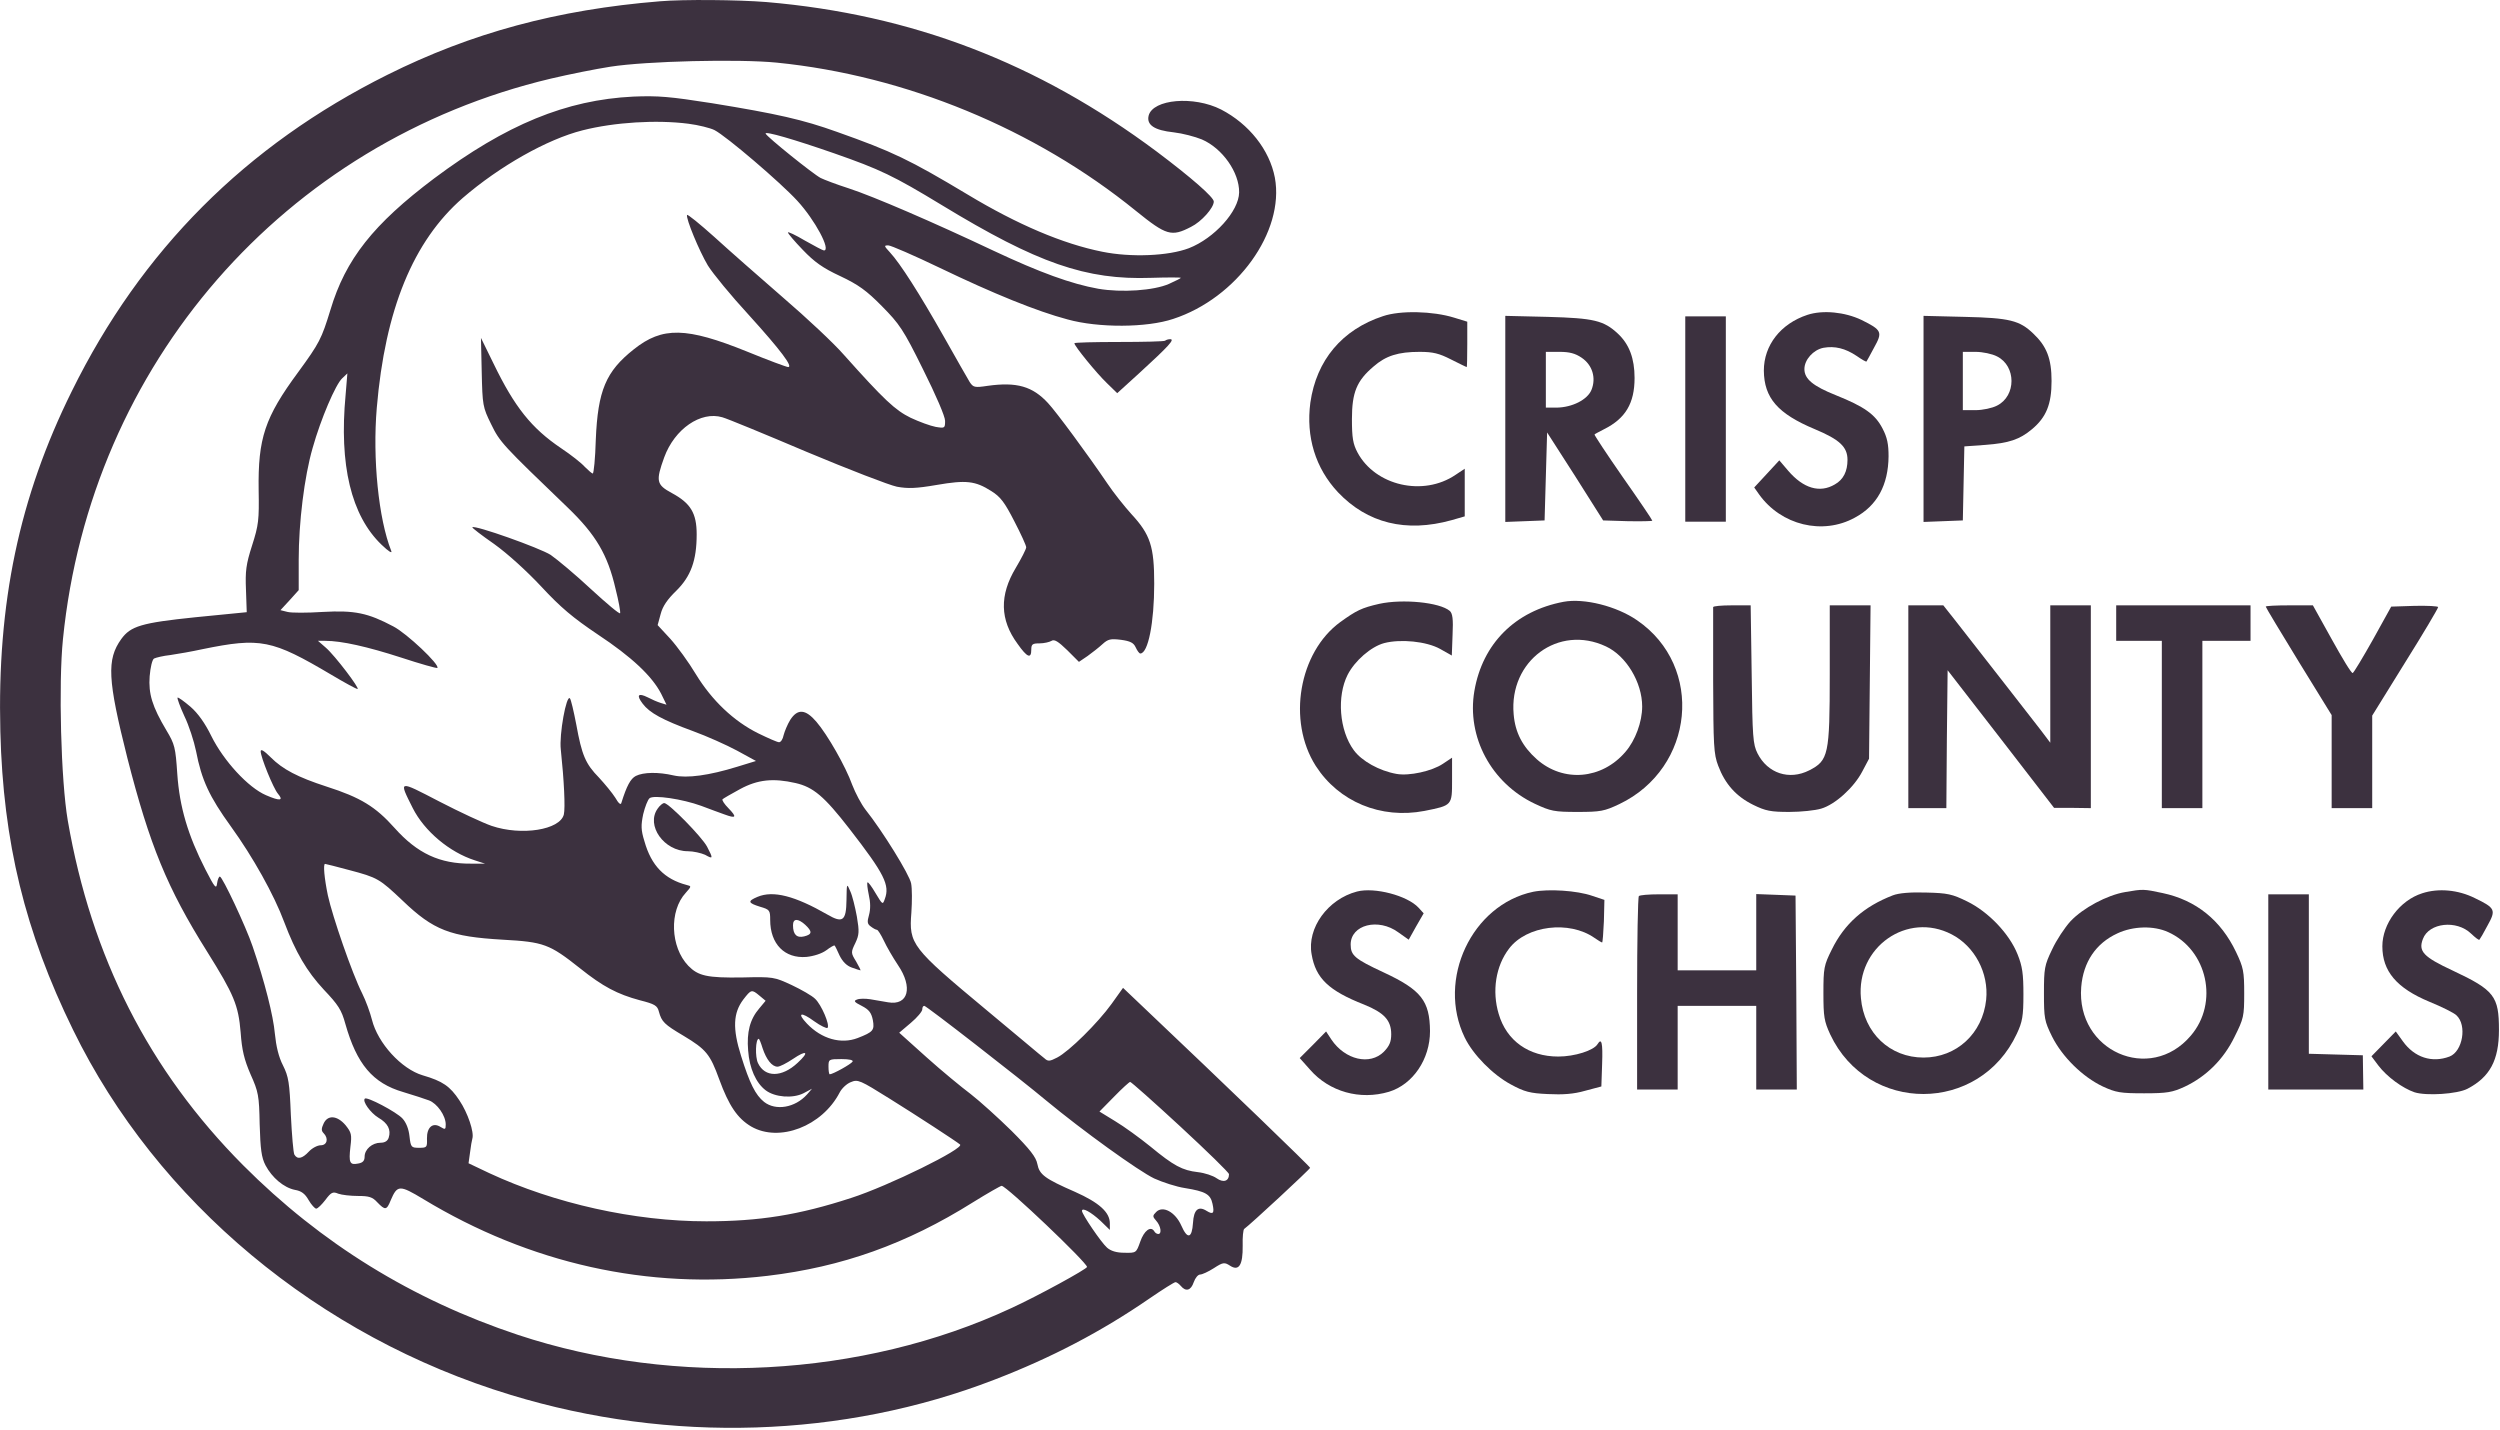<svg width="1315" height="752" viewBox="0 0 1315 752" fill="none" xmlns="http://www.w3.org/2000/svg">
<path d="M347.117 0.677C292.984 5.077 247.917 17.344 203.784 39.344C129.251 76.544 74.317 131.611 37.784 205.744C10.05 261.744 -1.549 317.211 0.184 384.811C1.651 442.944 13.117 490.011 38.45 541.744C82.584 632.144 167.651 703.077 268.717 733.744C352.717 759.344 443.651 756.411 522.984 725.744C552.851 714.277 579.384 700.411 604.717 682.944C611.517 678.277 617.651 674.411 618.317 674.411C618.984 674.411 620.184 675.344 621.117 676.411C623.784 679.611 626.451 678.811 627.917 674.411C628.717 672.144 630.184 670.411 631.251 670.411C632.317 670.411 635.517 668.944 638.451 667.077C643.384 663.877 644.051 663.877 646.984 665.744C651.651 668.811 653.784 665.477 653.651 655.211C653.517 650.677 653.917 646.811 654.451 646.411C657.517 644.277 689.117 614.944 689.117 614.277C689.117 613.611 647.517 573.477 598.851 527.344L590.717 519.611L584.717 528.011C577.517 538.011 562.317 553.077 556.051 556.277C552.184 558.277 551.251 558.411 549.384 556.677C548.051 555.744 534.584 544.277 519.117 531.477C479.384 498.411 478.051 496.677 479.384 480.011C479.784 474.277 479.784 467.344 479.251 464.677C478.451 460.144 464.184 437.077 455.251 425.877C452.984 422.944 449.917 417.077 448.317 412.944C444.851 403.211 435.251 386.411 429.384 379.611C423.651 372.944 419.517 372.677 415.651 378.677C414.184 381.077 412.717 384.677 412.184 386.677C411.784 388.811 410.717 390.411 409.784 390.411C408.851 390.411 404.051 388.277 398.851 385.744C385.917 379.344 374.451 368.411 366.051 354.677C362.317 348.411 356.184 340.011 352.584 336.011L345.917 328.811L347.517 322.944C348.584 318.811 351.117 315.211 355.651 310.811C363.384 303.211 366.451 294.811 366.451 281.077C366.451 269.877 363.251 264.677 353.384 259.344C345.251 254.944 344.851 253.077 349.384 240.544C354.851 225.611 368.584 216.144 379.917 219.477C382.451 220.144 402.451 228.411 424.451 237.744C446.451 246.944 467.784 255.211 471.784 256.011C477.517 257.077 481.917 256.944 492.717 255.077C508.184 252.411 512.984 252.944 521.384 258.277C526.317 261.344 528.451 264.277 533.517 274.144C536.984 280.811 539.784 286.944 539.784 287.877C539.784 288.811 537.251 293.744 534.317 298.677C525.651 313.077 525.917 326.011 535.251 338.677C540.317 345.877 542.451 346.677 542.451 341.744C542.451 338.811 543.117 338.411 546.851 338.411C549.117 338.411 552.051 337.744 553.117 337.077C554.584 336.144 556.584 337.344 561.384 342.011L567.517 348.144L572.051 345.077C574.451 343.344 578.051 340.544 579.917 338.811C582.851 336.144 584.184 335.877 589.651 336.544C594.584 337.211 596.317 338.144 597.384 340.544C598.184 342.277 599.251 343.744 599.784 343.744C603.917 343.744 607.117 327.477 607.117 307.077C607.117 287.477 605.117 281.211 595.117 270.411C591.384 266.277 585.651 259.077 582.451 254.277C572.051 238.944 555.517 216.544 551.251 212.011C543.117 203.211 534.851 200.811 519.517 202.944C512.584 204.011 511.917 203.744 510.051 200.944C508.984 199.211 502.851 188.411 496.451 177.077C483.784 154.677 473.517 138.544 468.051 132.677C464.984 129.344 464.851 129.077 467.251 129.077C468.584 129.077 480.851 134.411 494.451 140.944C522.451 154.411 545.384 163.744 561.517 168.011C577.784 172.544 603.251 172.411 617.117 167.744C650.584 156.811 675.784 121.877 670.584 93.477C667.784 78.811 656.984 65.21 642.317 57.611C627.917 50.277 606.451 52.144 604.184 60.81C602.984 65.744 607.251 68.544 617.384 69.611C622.051 70.144 628.584 71.877 632.184 73.344C642.984 78.01 651.917 90.677 651.784 101.211C651.651 111.077 638.717 125.344 625.384 130.544C614.584 134.677 594.851 135.477 579.784 132.411C559.117 128.277 535.251 118.144 509.117 102.411C478.184 83.877 469.517 79.744 440.184 69.344C422.317 62.944 408.851 59.877 374.451 54.277C352.317 50.81 346.184 50.277 333.117 50.81C297.784 52.544 266.317 65.477 228.317 93.877C196.451 117.877 181.784 136.277 173.784 163.077C169.117 178.277 168.051 180.411 156.851 195.744C139.251 219.611 135.651 230.544 136.051 257.877C136.317 273.477 136.051 276.144 132.584 286.944C129.384 296.944 128.984 300.411 129.384 310.277L129.784 322.011L102.717 324.677C74.317 327.611 68.717 329.344 63.784 336.144C56.05 346.944 56.584 357.344 66.984 398.677C78.717 444.544 87.917 467.077 108.851 500.411C123.117 523.211 125.384 528.677 126.584 543.077C127.251 552.411 128.451 557.344 131.784 565.077C135.917 574.277 136.317 576.277 136.584 591.344C136.984 604.544 137.517 608.811 139.651 612.944C143.117 619.477 149.251 624.677 155.117 625.877C158.451 626.411 160.451 627.877 162.317 631.211C163.784 633.744 165.651 635.744 166.317 635.744C167.117 635.744 169.251 633.611 171.117 631.211C174.184 627.077 175.117 626.677 177.917 627.877C179.784 628.544 184.451 629.077 188.317 629.077C194.051 629.077 195.917 629.611 198.451 632.411C202.584 636.677 203.384 636.677 205.517 631.344C208.984 623.211 210.184 623.211 222.584 630.677C278.717 664.677 340.984 678.544 403.784 671.077C442.851 666.411 476.717 654.411 511.784 632.411C519.517 627.611 526.317 623.744 526.851 623.744C529.384 623.744 571.651 664.011 571.784 666.411C571.784 667.477 545.784 681.744 531.784 688.144C453.517 724.544 355.651 729.744 272.451 702.144C216.717 683.611 168.851 654.011 127.917 612.944C78.317 563.077 48.05 503.344 35.651 431.611C32.05 410.544 30.717 359.744 33.117 336.144C47.651 191.611 149.384 74.677 289.784 41.344C299.384 39.077 313.384 36.277 321.117 35.077C340.051 32.144 388.317 30.944 408.584 32.944C476.317 39.744 544.317 67.744 597.517 110.944C613.517 123.877 616.184 124.677 626.451 119.344C631.917 116.677 638.451 109.344 638.451 106.011C638.451 103.744 626.717 93.477 608.451 79.744C545.917 33.077 479.651 7.611 403.117 1.077C388.184 -0.123 359.517 -0.389 347.117 0.677ZM362.051 65.077C367.384 65.744 373.651 67.344 375.784 68.41C382.051 71.611 410.584 96.01 419.384 105.611C428.717 115.744 437.251 131.744 433.384 131.744C432.851 131.744 428.317 129.344 423.384 126.544C418.451 123.611 414.451 121.744 414.451 122.277C414.451 122.811 417.917 126.944 422.317 131.477C428.317 137.744 432.717 140.944 441.917 145.211C451.517 149.744 455.784 152.811 463.917 161.077C473.117 170.411 475.117 173.211 485.517 194.277C492.317 207.877 497.117 219.077 497.117 221.344C497.117 225.211 496.984 225.344 492.184 224.544C489.384 224.011 483.517 221.877 478.984 219.744C470.851 215.744 465.117 210.411 443.917 186.677C438.584 180.544 424.184 167.077 411.917 156.544C399.784 146.011 383.517 131.744 375.784 124.677C368.051 117.744 361.651 112.544 361.384 113.077C360.717 114.944 367.784 132.011 372.317 139.611C374.851 143.744 384.584 155.611 394.051 165.877C410.851 184.411 417.251 193.077 414.584 193.077C413.784 193.077 404.051 189.477 392.984 184.944C360.984 172.011 348.451 171.744 333.384 183.744C318.717 195.344 314.451 205.344 313.384 231.344C313.117 241.077 312.317 249.077 311.784 249.077C311.384 249.077 309.517 247.477 307.651 245.611C305.917 243.611 300.317 239.211 295.117 235.744C279.517 225.211 270.717 214.144 259.651 191.344L252.984 177.744L253.384 195.744C253.784 213.211 253.917 214.144 258.317 223.077C262.984 232.677 264.184 233.877 298.717 267.077C313.384 281.211 319.651 291.744 323.784 309.744C325.384 316.011 326.451 321.877 326.184 322.544C325.917 323.211 319.117 317.477 310.851 309.877C302.717 302.277 293.117 294.277 289.651 291.877C284.051 288.277 249.651 276.011 248.451 277.344C248.184 277.611 253.384 281.611 259.917 286.144C266.984 291.211 276.984 300.277 284.717 308.544C294.984 319.611 301.384 324.944 314.451 333.744C332.184 345.477 342.984 355.611 347.784 364.944L350.584 370.677L347.517 369.744C345.784 369.211 342.717 367.877 340.717 366.811C335.651 364.277 334.584 365.611 338.051 370.144C341.651 374.944 348.451 378.677 364.451 384.544C371.784 387.211 382.184 391.877 387.651 394.811L397.651 400.277L387.651 403.344C372.984 407.877 361.384 409.477 354.317 407.877C346.317 406.011 338.451 406.144 334.451 408.144C331.651 409.611 329.651 413.344 326.851 422.277C326.584 423.611 325.384 422.677 323.651 419.611C322.051 417.077 318.184 412.411 315.117 409.077C307.917 401.744 306.051 397.211 303.117 381.077C301.784 374.144 300.317 367.877 299.784 367.344C297.917 365.211 294.051 386.411 294.984 394.277C296.717 410.677 297.384 424.944 296.584 428.411C294.584 436.544 274.317 439.744 258.584 434.411C254.317 432.944 241.917 427.211 231.117 421.611C209.251 410.277 209.651 410.144 217.117 425.077C223.251 437.211 236.451 448.277 249.784 452.544L255.117 454.277H247.784C231.384 454.411 219.517 448.944 207.517 435.477C197.517 424.277 189.651 419.477 171.784 413.744C156.584 408.811 148.717 404.677 142.451 398.411C138.984 394.944 137.117 393.744 137.117 395.211C137.117 398.277 143.784 414.677 146.184 417.477C149.384 421.211 147.251 421.477 139.917 418.277C130.584 414.277 117.651 400.277 111.117 387.077C107.917 380.544 104.184 375.211 100.184 371.744C96.717 368.811 93.784 366.677 93.384 366.944C93.117 367.344 94.717 371.744 96.984 376.677C99.384 381.611 102.051 389.877 103.117 395.077C106.051 410.277 110.051 418.944 121.517 434.811C132.984 450.677 144.184 470.677 149.517 485.077C155.517 500.944 161.384 510.944 170.317 520.544C177.917 528.544 179.651 531.211 181.651 538.544C187.651 559.744 196.051 569.744 212.051 574.411C217.384 576.011 223.517 578.011 225.651 578.811C229.917 580.411 234.451 586.811 234.451 591.477C234.451 594.144 234.184 594.277 231.784 592.811C227.651 590.144 224.451 592.944 224.584 598.944C224.717 603.477 224.584 603.744 220.451 603.744C216.317 603.744 216.051 603.477 215.384 597.611C214.984 593.877 213.651 590.411 211.651 588.277C208.584 584.944 192.984 576.677 191.917 577.877C190.451 579.211 194.851 585.344 198.984 587.877C204.051 590.811 205.784 594.277 204.451 598.411C203.917 600.144 202.451 601.077 200.184 601.077C195.784 601.077 191.784 604.544 191.784 608.411C191.784 610.544 190.851 611.611 188.451 612.011C183.917 612.944 183.384 611.611 184.317 603.211C185.117 596.811 184.851 595.744 181.784 591.877C177.384 586.677 172.317 586.277 170.184 591.077C168.984 593.611 168.984 594.811 170.184 596.011C172.984 598.811 172.051 602.411 168.717 602.411C166.984 602.411 164.184 603.877 162.451 605.744C158.984 609.477 156.451 610.011 154.851 607.344C154.317 606.544 153.517 597.077 152.984 586.411C152.317 569.477 151.784 566.277 148.851 560.411C146.584 556.011 145.251 550.411 144.584 543.744C143.784 534.411 139.251 516.411 132.851 497.744C129.384 487.477 116.984 461.077 115.651 461.077C115.117 461.077 114.451 462.677 114.184 464.677C113.784 467.877 112.984 466.944 108.051 457.344C98.85 439.344 94.451 424.544 93.251 407.077C92.317 393.077 91.917 391.477 87.517 384.144C80.05 371.611 78.05 364.944 78.717 355.744C79.117 350.944 80.05 347.077 80.984 346.411C82.05 345.877 85.917 344.944 89.65 344.544C93.384 344.011 100.984 342.677 106.451 341.477C137.117 335.211 142.984 336.411 174.317 354.944C181.251 359.077 187.384 362.411 188.051 362.411C189.517 362.411 176.184 344.811 171.384 340.677L167.251 337.077H171.117C179.651 337.077 193.251 340.144 210.984 345.877C221.117 349.211 229.651 351.611 230.051 351.344C231.517 349.744 213.917 333.077 206.851 329.477C193.517 322.411 186.584 320.944 169.784 321.877C161.517 322.411 153.251 322.411 151.251 321.877L147.517 320.944L152.317 315.744L157.117 310.411V294.411C157.117 274.944 160.051 250.811 164.451 235.611C168.717 220.411 176.584 202.011 180.051 198.944L182.717 196.411L181.784 207.744C178.317 244.544 184.717 271.211 200.717 286.544C204.451 290.144 206.451 291.344 205.784 289.744C199.117 272.944 195.917 241.211 198.184 214.544C202.584 162.677 217.384 126.811 243.384 104.144C262.851 87.344 287.917 73.21 306.451 68.544C323.251 64.277 345.384 62.944 362.051 65.077ZM438.851 80.677C462.851 89.077 469.917 92.41 495.384 107.877C545.784 138.544 571.251 147.344 605.517 146.144C614.051 145.877 621.117 145.877 621.117 146.144C621.117 146.411 618.317 147.744 614.851 149.344C606.984 152.811 590.051 154.011 577.651 151.877C563.517 149.344 546.984 143.344 522.584 131.877C490.717 116.811 459.517 103.344 446.451 99.077C440.184 97.077 433.517 94.544 431.651 93.611C427.784 91.611 403.384 72.01 402.717 70.277C402.184 68.811 417.784 73.344 438.851 80.677ZM418.451 411.877C427.784 414.011 433.517 418.811 446.851 436.011C465.251 459.744 468.184 465.611 465.384 472.944C464.317 476.011 464.184 475.877 460.584 469.877C458.584 466.411 456.584 463.744 456.317 464.144C455.917 464.411 456.317 467.477 456.984 470.677C457.917 474.677 457.917 478.277 457.117 481.211C456.051 484.944 456.184 486.011 458.051 487.344C459.251 488.277 460.717 489.077 461.251 489.077C461.784 489.077 463.384 491.611 464.851 494.677C466.317 497.877 469.651 503.611 472.317 507.611C480.317 519.344 477.784 529.077 467.117 527.211C464.584 526.811 460.317 526.011 457.784 525.611C455.251 525.211 452.051 525.211 450.851 525.744C448.851 526.411 449.251 527.077 453.251 529.077C457.117 531.077 458.317 532.677 459.117 536.544C460.051 541.877 459.384 542.811 451.117 546.011C442.451 549.344 432.184 546.544 424.451 538.411C418.984 532.677 421.251 532.011 428.317 537.211C431.651 539.611 434.851 541.077 435.251 540.677C436.717 539.344 432.051 528.411 428.717 525.344C427.117 523.744 421.517 520.544 416.451 518.144C407.251 513.877 406.717 513.744 390.451 514.144C371.917 514.411 367.251 513.344 362.051 508.011C352.584 498.144 351.917 479.077 360.717 469.611C363.784 466.144 363.784 466.144 361.117 465.477C349.517 462.411 342.584 455.344 338.984 442.544C337.117 436.544 337.117 434.144 338.317 428.277C339.251 424.411 340.717 420.677 341.651 419.877C343.784 418.011 358.984 420.277 368.851 423.877C372.984 425.477 378.584 427.477 381.117 428.411C387.251 430.677 387.784 429.877 383.117 425.077C380.984 422.944 379.651 420.811 380.051 420.411C380.451 420.011 384.584 417.611 389.251 415.077C398.584 410.011 406.717 409.211 418.451 411.877ZM183.517 457.611C198.717 461.611 199.651 462.277 211.784 473.744C228.051 489.344 236.851 492.677 264.451 494.277C286.051 495.477 288.984 496.544 305.117 509.344C317.117 518.944 324.717 522.944 336.584 526.144C344.451 528.144 345.784 528.944 346.584 532.144C348.051 537.477 349.384 538.811 359.517 544.811C371.517 552.011 373.517 554.544 378.317 567.744C383.384 581.611 387.917 588.277 395.117 592.544C409.917 601.077 432.451 592.411 441.651 574.677C442.717 572.544 445.384 570.011 447.517 569.211C451.251 567.611 452.317 568.144 467.917 577.877C482.051 586.677 503.117 600.411 504.984 602.011C507.517 604.011 467.517 623.744 447.651 630.144C420.184 639.077 399.517 642.411 371.517 642.411C333.784 642.411 291.784 633.077 257.384 617.077L246.451 611.877L247.251 606.144C247.651 602.944 248.184 599.744 248.451 598.944C249.517 595.611 246.051 585.344 241.651 578.811C236.717 571.344 232.851 568.677 222.317 565.611C211.117 562.277 198.717 548.677 195.651 536.411C194.717 532.677 192.451 526.411 190.451 522.411C185.251 512.144 174.851 482.011 172.451 470.944C170.584 461.877 169.917 454.411 170.984 454.411C171.384 454.411 176.984 455.877 183.517 457.611ZM399.517 523.744L402.717 526.411L399.384 530.411C394.451 536.144 392.717 542.944 393.517 552.544C394.184 562.011 397.651 569.611 402.717 573.477C407.651 577.211 416.984 577.877 422.584 575.077L427.117 572.677L424.451 575.744C418.184 582.677 408.051 584.411 401.917 579.611C397.384 576.011 394.317 569.877 389.784 555.344C385.251 540.944 385.651 532.811 390.984 525.744C395.117 520.411 395.384 520.277 399.517 523.744ZM513.251 549.477C527.517 560.544 544.184 573.744 550.051 578.677C569.517 594.811 598.984 616.011 607.117 619.877C611.517 621.877 618.851 624.277 623.384 624.944C634.051 626.677 636.717 628.144 637.784 633.211C638.851 638.144 638.184 639.077 634.717 636.944C630.317 634.144 627.917 636.277 627.517 643.211C626.984 651.477 624.584 652.011 621.384 644.677C618.184 637.477 611.651 634.011 608.184 637.477C606.184 639.477 606.184 639.877 608.184 642.144C610.584 644.811 611.251 649.077 609.251 649.077C608.451 649.077 607.517 648.411 607.117 647.611C605.251 644.677 601.784 647.344 599.784 653.077C597.651 659.077 597.651 659.077 591.384 658.944C587.251 658.944 584.317 658.011 582.317 656.277C579.251 653.611 569.117 638.677 569.117 636.944C569.117 634.944 573.784 637.477 578.851 642.144L583.784 646.944V643.477C583.784 637.611 578.051 632.544 565.517 626.944C549.651 620.011 546.717 617.877 545.651 612.277C544.984 608.677 541.784 604.544 532.051 594.811C524.984 587.877 515.384 579.211 510.584 575.477C505.784 571.877 495.251 563.211 487.384 556.144L472.984 543.211L479.117 538.011C482.451 535.211 485.117 532.011 485.117 530.944C485.117 529.877 485.517 529.077 486.184 529.077C486.717 529.077 498.851 538.277 513.251 549.477ZM401.117 551.344C403.117 557.344 406.051 561.077 408.984 561.077C410.184 561.077 413.784 559.211 416.984 557.077C424.451 552.011 425.917 553.211 419.517 559.077C411.251 566.811 402.317 566.811 398.717 559.211C397.117 556.011 397.384 546.411 399.117 546.411C399.384 546.411 400.317 548.677 401.117 551.344ZM448.451 558.411C447.651 559.744 438.051 565.077 436.451 565.077C436.051 565.077 435.784 563.211 435.784 561.077C435.784 557.211 435.917 557.077 442.584 557.077C446.717 557.077 448.984 557.611 448.451 558.411ZM620.851 592.544C634.984 605.611 646.451 616.811 646.451 617.611C646.451 621.344 643.517 622.277 639.917 619.744C638.051 618.411 633.651 616.944 630.051 616.544C621.917 615.611 617.384 613.211 605.117 603.077C599.517 598.544 591.251 592.544 586.584 589.744L578.317 584.677L586.051 576.811C590.184 572.544 594.051 569.077 594.451 569.077C594.984 569.077 606.851 579.611 620.851 592.544Z" fill="#3C313F"/>
<path d="M345.918 425.344C339.651 434.144 349.251 447.744 361.784 447.744C364.718 447.744 368.718 448.677 370.851 449.61C375.118 452.01 375.251 451.744 371.918 445.344C369.251 440.277 351.784 422.41 349.384 422.41C348.584 422.41 346.984 423.744 345.918 425.344Z" fill="#3C313F"/>
<path d="M445.251 473.477C445.118 484.41 443.251 485.743 435.251 481.077C418.051 471.21 406.718 468.277 398.451 471.743C393.118 474.01 393.384 474.943 399.784 476.943C404.851 478.41 405.118 478.81 405.118 483.877C405.118 496.543 412.718 504.277 424.184 503.343C428.051 502.943 432.184 501.61 434.584 499.877C436.851 498.143 438.851 497.077 438.984 497.343C439.251 497.477 440.451 500.01 441.651 502.677C443.251 505.877 445.384 508.01 448.051 508.943C450.318 509.743 452.318 510.41 452.584 510.41C452.851 510.41 451.784 508.277 450.318 505.743C447.518 501.21 447.518 500.943 449.918 496.01C451.918 491.743 452.051 490.01 450.718 482.143C449.784 477.077 448.318 471.077 447.251 468.81C445.384 464.41 445.384 464.41 445.251 473.477ZM423.518 486.41C427.384 490.01 427.251 491.477 422.984 492.543C419.118 493.477 417.118 491.61 417.118 486.677C417.118 483.077 419.651 482.943 423.518 486.41Z" fill="#3C313F"/>
<path d="M727.518 166.278C705.918 173.345 692.451 189.478 689.251 211.745C686.851 229.745 691.918 246.278 703.785 258.945C719.251 275.212 739.518 280.278 763.518 273.612L770.451 271.612V259.078V246.545L765.651 249.745C748.585 261.345 723.385 255.478 714.051 238.012C711.651 233.478 711.118 230.278 711.118 220.412C711.118 206.412 713.651 200.278 722.451 192.812C728.985 187.078 735.518 185.078 746.718 185.078C753.785 185.078 756.985 185.878 763.251 189.078C767.518 191.212 771.251 193.078 771.518 193.078C771.651 193.078 771.785 187.745 771.785 181.078V169.212L764.851 167.078C753.651 163.612 736.585 163.212 727.518 166.278Z" fill="#3C313F"/>
<path d="M950.717 165.61C936.583 170.277 927.783 181.61 927.783 194.943C927.917 209.343 935.117 217.61 954.583 225.743C967.65 231.21 971.783 235.077 971.783 241.877C971.783 247.877 969.65 252.277 965.117 254.81C957.25 259.477 948.583 256.943 940.583 247.61L935.917 242.143L929.383 249.21L922.717 256.41L925.25 260.01C936.85 276.277 958.717 281.61 975.65 272.277C987.383 266.01 993.25 255.077 993.383 240.01C993.383 233.743 992.717 230.143 990.183 225.343C986.317 217.877 980.583 213.877 965.65 207.877C953.65 203.077 949.117 199.343 949.117 194.143C949.117 189.21 953.783 184.01 959.117 182.943C965.117 181.877 970.583 183.21 976.583 187.21C979.25 189.077 981.517 190.41 981.783 190.143C981.917 189.877 983.783 186.677 985.783 182.81C990.317 174.677 989.917 173.61 979.117 168.277C970.45 164.143 958.85 162.943 950.717 165.61Z" fill="#3C313F"/>
<path d="M791.783 220.276V274.543L802.183 274.143L812.45 273.743L813.117 250.543L813.783 227.476L828.583 250.543L843.25 273.743L856.183 274.143C863.25 274.276 869.117 274.143 869.117 273.876C869.117 273.476 862.183 263.21 853.65 251.076C845.117 238.81 838.45 228.676 838.717 228.543C838.85 228.276 841.25 227.076 843.783 225.743C854.983 220.143 859.783 212.143 859.783 198.81C859.783 188.543 856.983 181.076 850.983 175.476C843.517 168.543 838.317 167.343 814.183 166.676L791.783 166.143V220.276ZM831.917 188.143C837.65 192.01 839.65 198.81 837.117 205.076C834.983 210.276 826.983 214.276 818.85 214.41H813.117V199.743V185.076H820.317C825.517 185.076 828.583 185.876 831.917 188.143Z" fill="#3C313F"/>
<path d="M886.451 220.41V274.41H897.118H907.785V220.41V166.41H897.118H886.451V220.41Z" fill="#3C313F"/>
<path d="M1011.78 220.276V274.543L1022.18 274.143L1032.45 273.743L1032.85 254.276L1033.25 234.81L1044.32 234.01C1056.72 233.076 1062.32 231.21 1068.85 225.743C1076.32 219.476 1079.12 212.676 1079.12 200.41C1079.12 188.676 1076.58 182.143 1069.52 175.476C1062.32 168.543 1056.98 167.21 1033.52 166.676L1011.78 166.143V220.276ZM1050.45 187.476C1060.58 192.543 1060.58 208.276 1050.45 213.343C1047.92 214.676 1042.85 215.743 1039.12 215.743H1032.45V200.41V185.076H1039.12C1042.85 185.076 1047.92 186.143 1050.45 187.476Z" fill="#3C313F"/>
<path d="M612.851 179.213C612.317 179.613 601.517 179.879 588.584 179.879C575.651 179.879 565.117 180.146 565.117 180.546C565.117 182.013 576.984 196.546 582.317 201.613L587.651 206.812L599.384 196.146C615.117 181.746 618.051 178.413 615.517 178.413C614.451 178.413 613.251 178.813 612.851 179.213Z" fill="#3C313F"/>
<path d="M725.518 317.611C716.184 319.744 713.518 321.078 704.984 327.211C683.251 343.078 676.984 379.078 692.051 402.811C704.184 421.744 726.318 430.944 749.251 426.544C763.918 423.611 763.784 423.744 763.784 410.278V398.544L758.984 401.744C753.251 405.611 741.251 408.278 734.584 407.078C725.518 405.478 716.184 400.278 712.051 394.544C704.451 384.144 703.118 366.278 708.851 354.944C712.584 347.611 721.118 340.144 728.051 338.278C736.718 336.011 750.318 337.344 757.518 341.344L763.651 344.811L764.051 333.878C764.451 325.611 764.051 322.678 762.584 321.344C757.251 316.811 737.784 314.944 725.518 317.611Z" fill="#3C313F"/>
<path d="M822.451 316.545C796.985 321.345 779.785 338.545 775.518 363.478C771.385 387.611 784.451 412.011 807.385 422.811C815.651 426.678 817.518 427.078 829.785 427.078C841.918 427.078 843.918 426.678 851.785 422.945C891.385 404.011 896.585 350.545 861.118 326.278C850.318 318.811 833.251 314.545 822.451 316.545ZM844.718 340.011C855.385 344.945 863.785 358.945 863.785 371.611C863.785 379.745 860.185 389.478 854.985 395.478C842.585 410.011 822.318 411.745 808.318 399.345C800.851 392.678 796.985 385.345 796.185 375.745C793.651 347.611 819.785 328.278 844.718 340.011Z" fill="#3C313F"/>
<path d="M901.117 319.345C901.117 320.011 901.117 337.345 901.117 358.145C901.251 392.145 901.384 396.545 903.784 402.811C907.384 412.411 913.251 418.945 922.184 423.345C928.717 426.545 931.384 427.078 941.117 427.078C947.384 427.078 954.851 426.278 957.917 425.345C965.251 423.211 975.117 414.278 979.517 405.878L983.117 399.078L983.517 358.678L983.917 318.411H973.251H962.451V354.678C962.451 397.078 961.784 400.011 951.651 405.211C941.117 410.545 929.784 406.811 924.451 396.278C922.051 391.478 921.784 387.878 921.384 354.678L920.851 318.411H910.984C905.517 318.411 901.117 318.811 901.117 319.345Z" fill="#3C313F"/>
<path d="M1003.78 371.745V425.078H1013.78H1023.78L1024.05 388.811L1024.45 352.545L1052.45 388.678L1080.45 424.945H1090.18L1099.78 425.078V371.745V318.411H1089.12H1078.45V354.545V390.678L1073.52 384.145C1069.12 378.411 1045.38 348.011 1028.72 326.678L1022.18 318.411H1012.98H1003.78V371.745Z" fill="#3C313F"/>
<path d="M1113.12 327.745V337.078H1125.12H1137.12V381.078V425.078H1147.78H1158.45V381.078V337.078H1171.12H1183.78V327.745V318.411H1148.45H1113.12V327.745Z" fill="#3C313F"/>
<path d="M1191.78 319.078C1191.78 319.478 1199.65 332.545 1209.12 348.011L1226.45 376.145V400.678V425.078H1237.12H1247.78V400.678V376.411L1265.12 348.411C1274.72 333.078 1282.45 320.011 1282.45 319.345C1282.45 318.811 1276.85 318.545 1270.18 318.678L1257.78 319.078L1248.18 336.411C1242.85 345.878 1238.05 353.878 1237.52 354.011C1236.85 354.278 1232.05 346.278 1226.58 336.411L1216.58 318.411H1204.18C1197.38 318.411 1191.78 318.678 1191.78 319.078Z" fill="#3C313F"/>
<path d="M713.784 468.946C698.45 472.946 687.384 488.146 689.917 502.012C692.05 514.546 698.85 521.079 717.517 528.412C728.05 532.679 731.784 536.679 731.784 544.012C731.784 548.012 730.85 550.146 727.917 553.212C720.584 560.546 707.517 557.479 700.317 546.812L697.517 542.546L690.584 549.612L683.65 556.546L689.117 562.679C699.25 574.279 715.384 578.812 730.584 574.279C743.25 570.412 752.184 557.079 752.184 542.412C752.05 526.412 747.517 520.679 727.784 511.479C712.584 504.412 710.45 502.546 710.45 496.812C710.45 486.412 724.984 482.679 735.517 490.412L740.984 494.279L744.85 487.346L748.85 480.412L746.184 477.479C740.317 471.079 722.984 466.546 713.784 468.946Z" fill="#3C313F"/>
<path d="M806.45 469.079C774.184 475.879 755.65 515.212 770.45 545.745C774.85 554.812 785.25 565.345 794.717 570.412C801.784 574.279 804.85 575.079 814.184 575.479C822.05 575.879 827.784 575.479 833.784 573.745L842.317 571.479L842.717 559.612C843.117 548.412 842.45 545.745 840.317 549.212C838.317 552.545 828.317 555.745 819.65 555.745C804.184 555.745 792.45 547.479 788.317 533.345C784.717 521.345 786.717 508.145 793.784 498.945C802.984 486.812 825.384 484.012 838.717 493.345C840.584 494.679 842.45 495.745 842.717 495.745C842.984 495.745 843.384 490.679 843.65 484.545L843.917 473.345L837.517 471.212C829.517 468.412 814.45 467.479 806.45 469.079Z" fill="#3C313F"/>
<path d="M1117.92 469.211C1108.32 470.811 1095.65 477.611 1089.12 484.545C1086.05 487.878 1081.65 494.545 1079.38 499.478C1075.38 507.745 1075.12 509.478 1075.12 522.411C1075.12 535.611 1075.38 537.078 1079.38 545.211C1084.72 555.878 1095.38 566.411 1106.05 571.478C1112.98 574.678 1115.38 575.078 1127.78 575.078C1140.05 575.078 1142.72 574.545 1149.12 571.611C1160.45 566.278 1169.65 557.211 1175.38 545.345C1180.18 535.745 1180.45 534.545 1180.45 522.545C1180.45 510.945 1180.05 508.945 1176.18 500.811C1168.18 484.011 1155.12 473.478 1137.52 469.745C1127.52 467.611 1127.25 467.611 1117.92 469.211ZM1140.45 490.278C1161.12 499.611 1167.25 527.478 1152.32 544.811C1130.85 570.011 1092.05 552.811 1094.72 519.211C1095.78 506.011 1102.45 496.145 1113.78 490.945C1122.05 487.078 1132.85 486.811 1140.45 490.278Z" fill="#3C313F"/>
<path d="M1274.05 469.877C1262.32 473.611 1253.12 485.877 1253.12 497.744C1253.12 510.811 1260.58 519.744 1277.92 526.944C1284.45 529.611 1290.85 532.811 1292.05 534.011C1297.78 539.211 1295.38 553.077 1288.45 555.744C1279.25 559.211 1270.05 556.277 1263.92 547.744L1260.18 542.544L1253.78 549.077L1247.38 555.611L1250.98 560.411C1255.52 566.411 1263.78 572.411 1270.05 574.544C1276.32 576.544 1292.58 575.477 1297.92 572.677C1309.65 566.544 1314.45 557.744 1314.45 541.744C1314.45 524.011 1312.05 520.811 1290.18 510.544C1274.72 503.344 1271.92 500.411 1274.45 493.877C1277.65 485.344 1292.18 483.744 1299.78 491.077C1302.05 493.211 1303.92 494.677 1304.18 494.277C1304.45 494.011 1306.45 490.677 1308.45 486.811C1312.98 478.677 1312.58 477.611 1301.78 472.411C1292.98 468.011 1282.58 467.077 1274.05 469.877Z" fill="#3C313F"/>
<path d="M995.651 470.945C980.451 476.812 970.184 485.878 963.517 499.478C959.384 507.745 959.117 509.212 959.117 522.412C959.117 534.812 959.517 537.212 962.717 544.145C982.451 586.012 1041.25 585.878 1060.85 543.745C1063.78 537.478 1064.32 534.545 1064.32 523.078C1064.32 512.278 1063.78 508.278 1061.25 502.012C1056.98 491.212 1045.92 479.612 1034.72 474.145C1026.85 470.278 1024.45 469.745 1013.12 469.478C1004.98 469.212 998.717 469.745 995.651 470.945ZM1026.58 491.478C1038.72 497.745 1046.18 511.878 1044.72 525.878C1042.85 543.612 1029.12 556.278 1011.78 556.278C994.051 556.278 980.451 543.345 978.851 525.078C976.317 498.145 1003.25 479.345 1026.58 491.478Z" fill="#3C313F"/>
<path d="M862.051 471.345C861.517 471.745 861.117 494.945 861.117 522.678V573.078H871.784H882.451V551.078V529.078H903.117H923.784V551.078V573.078H934.451H945.117L944.851 522.011L944.451 471.078L934.184 470.678L923.784 470.278V490.411V510.411H903.117H882.451V490.411V470.411H872.717C867.251 470.411 862.451 470.811 862.051 471.345Z" fill="#3C313F"/>
<path d="M1193.12 521.745V573.078H1218.18H1243.12L1242.98 564.145L1242.85 555.078L1228.58 554.678L1214.45 554.278V512.411V470.411H1203.78H1193.12V521.745Z" fill="#3C313F"/>
</svg>
